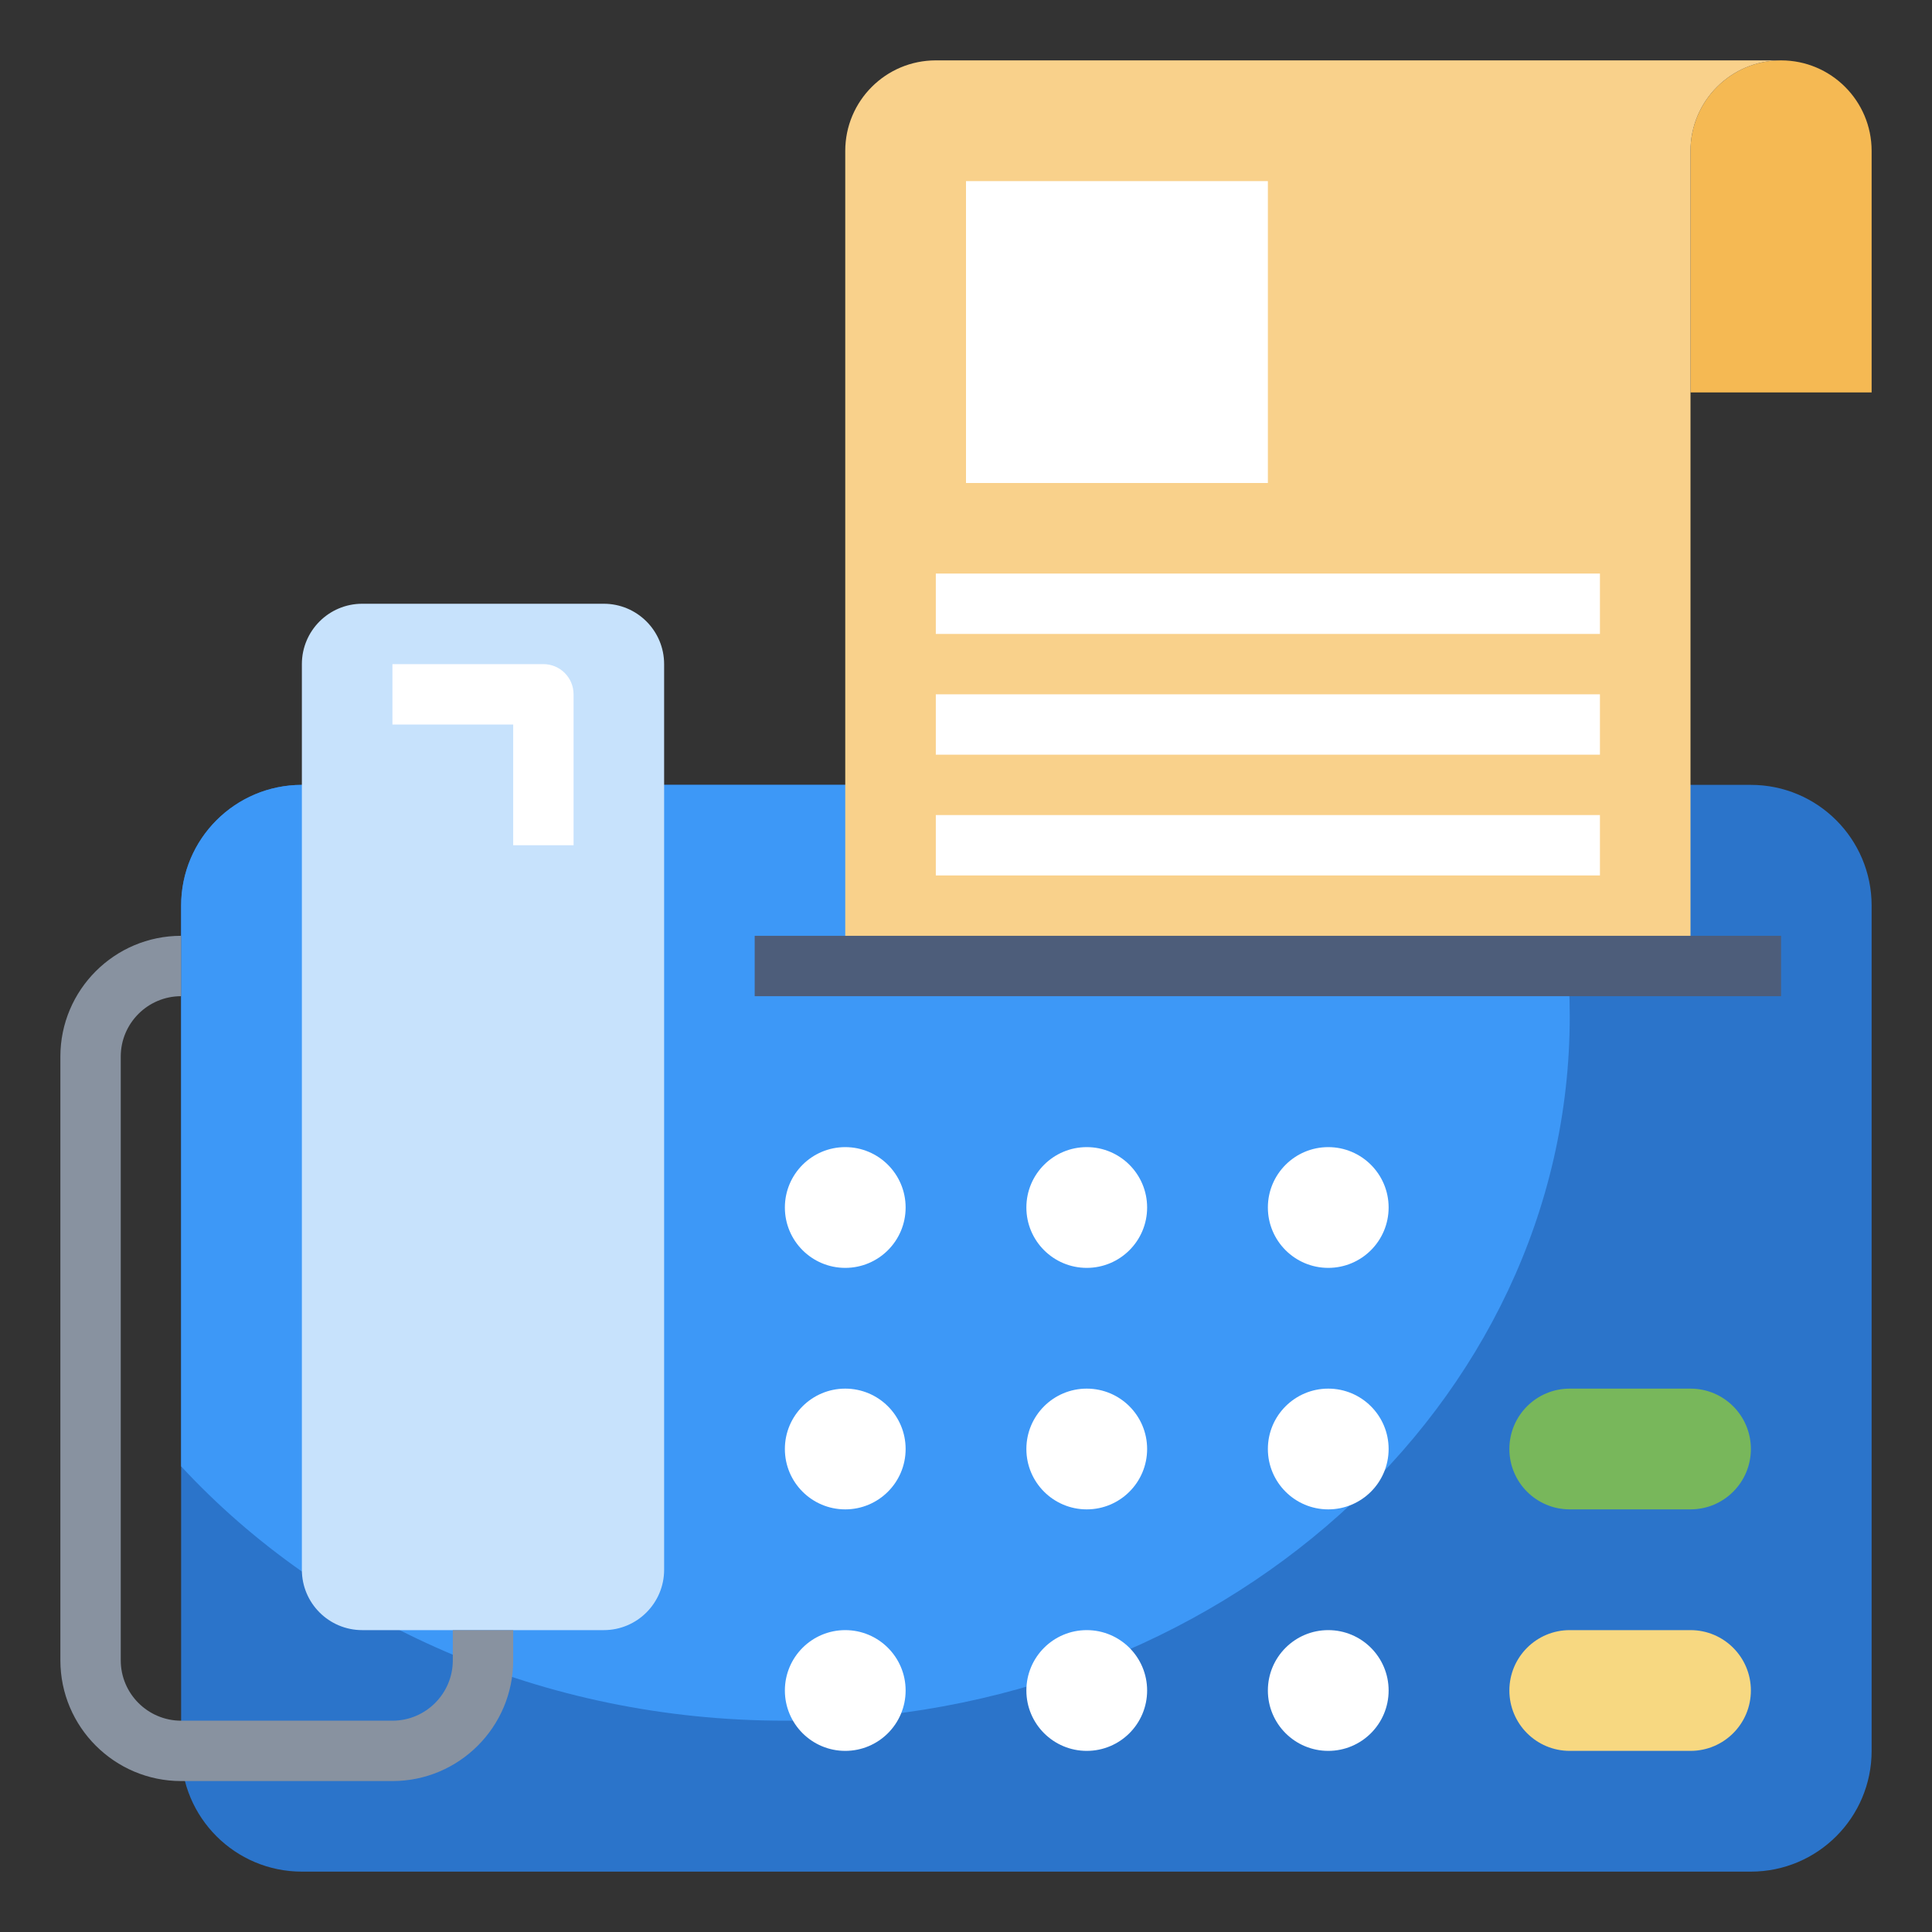 <svg id="Layer_3" enable-background="new 0 0 64 64" height="512" viewBox="0 0 64 64" width="512" xmlns="http://www.w3.org/2000/svg"><rect x="0" y="0" width="64" height="64" fill="#333333" stroke="none"/><path d="m10 26c-2.209 0-4 1.791-4 4v28c0 2.209 1.791 4 4 4h48c2.209 0 4-1.791 4-4v-28c0-2.209-1.791-4-4-4h-4" fill="#2b74ca"/><path d="m6 48.574c4.769 5.147 11.957 8.426 20 8.426 14.359 0 26-10.447 26-23.334 0-2.686-.512-5.264-1.443-7.666h-40.557c-2.209 0-4 1.791-4 4z" fill="#3d98f7"/><path d="m56 5c0-1.657 1.343-3 3-3 1.657 0 3 1.343 3 3v8h-6z" fill="#f5b953"/><path d="m56 32v-27c0-1.657 1.343-3 3-3h-28c-1.657 0-3 1.343-3 3v27" fill="#f9d18b"/><path d="m32 6h10v10h-10z" fill="#fff"/><path d="m20 20h-8c-1.105 0-2 .895-2 2v30c0 1.105.895 2 2 2h8c1.105 0 2-.895 2-2v-30c0-1.105-.895-2-2-2z" fill="#c7e2fc"/><path d="m56 54h-4c-1.105 0-2 .895-2 2 0 1.105.895 2 2 2h4c1.105 0 2-.895 2-2 0-1.105-.895-2-2-2z" fill="#f7d881"/><path d="m56 46h-4c-1.105 0-2 .895-2 2 0 1.105.895 2 2 2h4c1.105 0 2-.895 2-2 0-1.105-.895-2-2-2z" fill="#78b75b"/><g fill="#fff"><circle cx="28" cy="40" r="2"/><circle cx="36" cy="40" r="2"/><circle cx="44" cy="40" r="2"/><circle cx="28" cy="48" r="2"/><circle cx="36" cy="48" r="2"/><circle cx="44" cy="48" r="2"/><circle cx="28" cy="56" r="2"/><circle cx="36" cy="56" r="2"/><circle cx="44" cy="56" r="2"/></g><path d="m13 59h-7c-2.206 0-4-1.794-4-4v-20c0-2.206 1.794-4 4-4v2c-1.103 0-2 .897-2 2v20c0 1.103.897 2 2 2h7c1.103 0 2-.897 2-2v-1h2v1c0 2.206-1.794 4-4 4z" fill="#8892a0"/><path d="m19 28h-2v-4h-4v-2h5c.552 0 1 .447 1 1z" fill="#fff"/><path d="m25 31h34v2h-34z" fill="#4d5d7a"/><path d="m31 27h22v2h-22z" fill="#fff"/><path d="m31 23h22v2h-22z" fill="#fff"/><path d="m31 19h22v2h-22z" fill="#fff"/></svg>